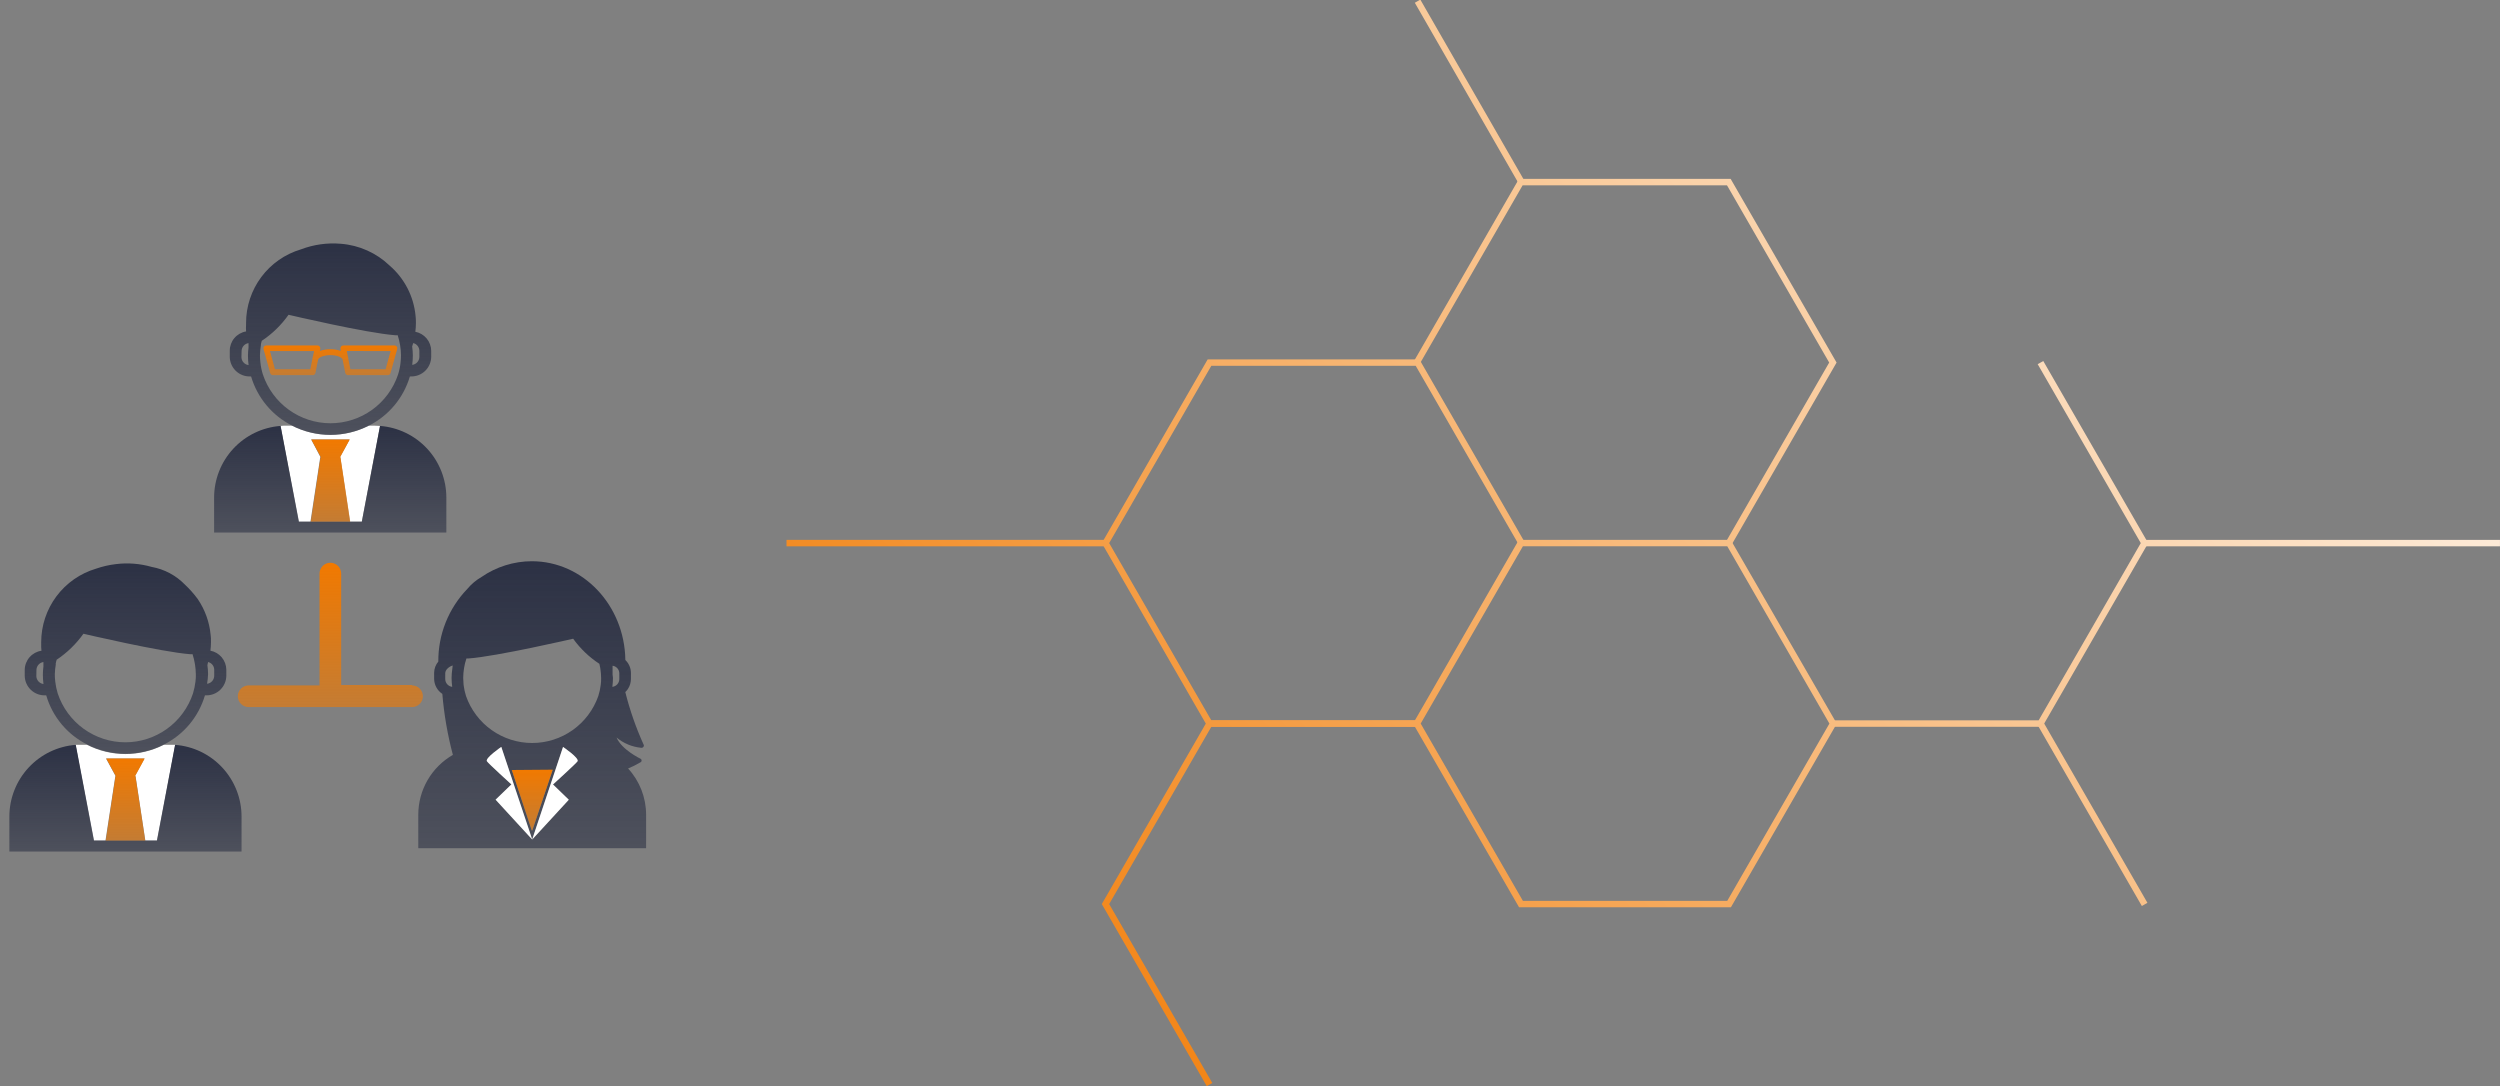 <svg width="267" height="116" viewBox="0 0 267 116" fill="none" xmlns="http://www.w3.org/2000/svg">
<rect x="0" y="0" width="267" height="116" fill="#808080" stroke="none"/>
<g clip-path="url(#clip0_1494_15361)">
<path d="M151.393 76.935H128.979L117.672 96.553L128.883 116L129.472 115.663L118.46 96.553L129.37 77.621H151.393V76.935Z" fill="url(#paint0_linear_1494_15361)"/>
<path d="M151.69 -0.044L151.102 0.295L162.186 19.583L162.774 19.244L151.69 -0.044Z" fill="url(#paint1_linear_1494_15361)"/>
<path d="M196.169 77.278L184.862 96.897H162.235L150.914 77.278L162.214 57.66H184.841L196.169 77.278ZM151.73 77.278L162.646 96.21H184.471L195.38 77.278L184.471 58.34H162.646L151.73 77.278Z" fill="url(#paint2_linear_1494_15361)"/>
<path d="M184.833 19.104H162.226L151.016 38.557L151.605 38.894L162.617 19.79H184.442L195.358 38.722L184.346 57.832L184.936 58.175L196.147 38.722L184.833 19.104Z" fill="url(#paint3_linear_1494_15361)"/>
<path d="M151.592 38.385H128.979L117.672 58.003L128.979 77.622H151.393V76.935H129.37L118.46 58.003L129.37 39.065H151.195L162.207 58.175L162.796 57.831L151.592 38.385Z" fill="url(#paint4_linear_1494_15361)"/>
<path d="M218.221 38.557L217.624 38.893L228.636 58.003L217.727 76.935H195.703V77.622H218.118L229.425 58.003L218.221 38.557Z" fill="url(#paint5_linear_1494_15361)"/>
<path d="M218.242 77.141L217.648 77.484L228.75 96.763L229.344 96.419L218.242 77.141Z" fill="url(#paint6_linear_1494_15361)"/>
<path d="M266.997 57.66H229.031V58.347H266.997V57.66Z" fill="url(#paint7_linear_1494_15361)"/>
<path d="M118.064 57.66H84V58.347H118.064V57.66Z" fill="url(#paint8_linear_1494_15361)"/>
</g>
<path d="M14.478 82.896L15.521 89.768H16.773L18.716 79.547C18.526 79.547 18.335 79.547 18.12 79.547H17.488C16.219 80.194 14.815 80.532 13.39 80.532C11.966 80.532 10.562 80.194 9.292 79.547H8.666C8.47 79.547 8.279 79.547 8.07 79.547L10.02 89.768H11.265L12.315 82.896H12.35L11.325 81.01H15.426L14.401 82.896H14.478Z" fill="white"/>
<path d="M18.698 79.55L16.755 89.771H10.043L8.093 79.55C6.165 79.696 4.362 80.566 3.047 81.987C1.732 83.407 1.001 85.272 1 87.21V90.941H25.797V87.21C25.797 85.272 25.065 83.405 23.748 81.985C22.432 80.564 20.628 79.694 18.698 79.55Z" fill="url(#paint9_linear_1494_15361)"/>
<path d="M11.297 89.769H15.511L14.462 82.897H14.426L15.452 81.011H11.351L12.376 82.897H12.34L11.297 89.769Z" fill="url(#paint10_linear_1494_15361)"/>
<path d="M2.641 71.517V72.186C2.652 72.747 2.884 73.28 3.288 73.67C3.691 74.059 4.232 74.273 4.793 74.263H4.936C5.265 75.393 5.824 76.443 6.576 77.347C7.329 78.251 8.26 78.99 9.311 79.517C10.58 80.165 11.985 80.502 13.409 80.502C14.833 80.502 16.238 80.165 17.507 79.517C18.558 78.989 19.489 78.25 20.243 77.346C20.996 76.442 21.556 75.393 21.888 74.263H22.014C22.291 74.269 22.568 74.219 22.826 74.118C23.085 74.016 23.322 73.865 23.522 73.672C23.723 73.479 23.883 73.249 23.994 72.993C24.106 72.738 24.166 72.464 24.171 72.186V71.517C24.163 71.035 23.99 70.571 23.681 70.203C23.372 69.834 22.945 69.583 22.473 69.493C22.511 69.192 22.53 68.889 22.532 68.585V68.502C22.538 68.27 22.526 68.039 22.496 67.809C22.367 66.433 21.892 65.112 21.113 63.97C20.703 63.414 20.242 62.896 19.736 62.424C18.784 61.447 17.55 60.791 16.208 60.549C14.956 60.189 13.643 60.087 12.351 60.251C11.638 60.336 10.937 60.498 10.259 60.734C8.567 61.236 7.082 62.272 6.026 63.688C4.97 65.104 4.4 66.824 4.399 68.591C4.399 68.651 4.399 68.705 4.399 68.758C4.391 69.006 4.401 69.253 4.429 69.499C3.941 69.569 3.493 69.811 3.166 70.18C2.839 70.549 2.652 71.023 2.641 71.517ZM22.222 70.705C22.406 70.748 22.571 70.851 22.69 70.998C22.808 71.145 22.875 71.328 22.878 71.517V72.186C22.873 72.394 22.794 72.595 22.654 72.749C22.513 72.904 22.322 73.003 22.115 73.027C22.173 72.69 22.209 72.349 22.222 72.006C22.22 71.683 22.196 71.36 22.151 71.039L22.222 70.705ZM5.949 70.944C5.949 70.782 6.014 70.621 6.05 70.46C7.164 69.716 8.133 68.775 8.911 67.684C8.911 67.684 17.257 69.642 20.315 69.869H20.565C20.788 70.566 20.907 71.292 20.917 72.024C20.917 72.287 20.917 72.544 20.875 72.8C20.824 73.231 20.734 73.657 20.607 74.072C20.1 75.588 19.131 76.906 17.835 77.84C16.54 78.775 14.984 79.277 13.388 79.277C11.792 79.277 10.236 78.775 8.941 77.84C7.645 76.906 6.676 75.588 6.169 74.072C6.04 73.656 5.95 73.228 5.901 72.794C5.87 72.537 5.854 72.278 5.854 72.018C5.863 71.658 5.899 71.299 5.961 70.944H5.949ZM3.892 71.541C3.898 71.335 3.975 71.139 4.112 70.986C4.248 70.833 4.435 70.733 4.638 70.705C4.638 70.872 4.638 71.033 4.638 71.194C4.599 71.479 4.58 71.767 4.578 72.054C4.579 72.388 4.6 72.721 4.643 73.051C4.436 73.027 4.245 72.928 4.105 72.773C3.964 72.619 3.885 72.418 3.881 72.209L3.892 71.541Z" fill="url(#paint11_linear_1494_15361)"/>
<path d="M44.672 87.004V90.587H69.004V87.004C69.002 85.177 68.315 83.417 67.079 82.073C67.542 81.884 67.99 81.66 68.42 81.404C68.454 81.385 68.482 81.356 68.5 81.321C68.518 81.286 68.525 81.246 68.521 81.207C68.52 81.168 68.507 81.131 68.485 81.099C68.463 81.067 68.432 81.043 68.396 81.028C68.396 81.028 66.381 80.061 65.851 78.771C66.595 79.388 67.506 79.769 68.468 79.864C68.513 79.872 68.56 79.867 68.603 79.85C68.647 79.834 68.684 79.805 68.712 79.768C68.739 79.739 68.757 79.702 68.763 79.663C68.769 79.624 68.764 79.584 68.748 79.547C67.924 77.732 67.266 75.845 66.781 73.911C66.881 73.818 66.971 73.714 67.049 73.601C67.264 73.283 67.38 72.909 67.383 72.526V71.881C67.383 71.621 67.33 71.363 67.228 71.124C67.125 70.885 66.975 70.669 66.787 70.49C66.709 64.651 62.268 59.94 56.796 59.94C54.88 59.944 53.009 60.529 51.431 61.618C50.853 61.95 50.338 62.383 49.911 62.896C47.904 64.977 46.791 67.763 46.812 70.657C46.529 70.991 46.371 71.413 46.365 71.851V72.496C46.368 72.816 46.45 73.13 46.603 73.411C46.755 73.692 46.975 73.932 47.241 74.108C47.425 76.308 47.801 78.488 48.368 80.622C47.246 81.267 46.314 82.196 45.665 83.317C45.017 84.437 44.674 85.709 44.672 87.004ZM61.684 81.303C61.571 81.505 59.061 83.78 59.061 83.78L60.748 85.41L56.838 89.661L52.928 85.41L54.615 83.78C54.615 83.78 52.111 81.505 51.998 81.303C51.795 80.95 53.536 79.774 53.536 79.774L56.838 89.661L60.134 79.768C60.134 79.768 61.881 80.962 61.684 81.303ZM51.622 79.631C51.807 79.631 51.992 79.601 52.177 79.601C52.022 79.601 51.807 79.619 51.622 79.631ZM54.656 82.234H59.026L56.85 88.7H56.79L54.656 82.234ZM65.422 72.048C65.422 71.744 65.422 71.451 65.422 71.099C65.617 71.125 65.797 71.219 65.93 71.366C66.062 71.513 66.138 71.702 66.143 71.899V72.544C66.137 72.746 66.058 72.94 65.922 73.089C65.785 73.238 65.599 73.333 65.398 73.356C65.441 73.037 65.463 72.716 65.463 72.395C65.44 72.275 65.428 72.162 65.422 72.048ZM49.56 71.35C49.615 71.001 49.701 70.657 49.816 70.323H50.06C53.041 70.108 61.213 68.215 61.213 68.215C61.975 69.274 62.925 70.183 64.015 70.896C64.051 71.051 64.087 71.207 64.11 71.362C64.168 71.707 64.197 72.057 64.2 72.407C64.2 72.657 64.2 72.908 64.158 73.153C64.108 73.558 64.021 73.958 63.896 74.347C63.38 75.81 62.425 77.078 61.16 77.974C59.895 78.871 58.384 79.352 56.835 79.352C55.286 79.352 53.775 78.871 52.51 77.974C51.245 77.078 50.29 75.81 49.774 74.347C49.65 73.958 49.562 73.558 49.512 73.153C49.512 72.908 49.47 72.657 49.47 72.407C49.472 72.053 49.502 71.699 49.56 71.35ZM48.302 71.463C48.257 71.772 48.233 72.083 48.23 72.395C48.231 72.716 48.253 73.037 48.296 73.356C48.095 73.333 47.909 73.238 47.772 73.089C47.635 72.94 47.557 72.746 47.551 72.544V71.899C47.551 71.523 47.98 71.171 48.35 71.075C48.327 71.204 48.311 71.333 48.302 71.463Z" fill="url(#paint12_linear_1494_15361)"/>
<path d="M56.852 88.666L59.027 82.2L54.664 82.236L56.792 88.672L56.852 88.666Z" fill="url(#paint13_linear_1494_15361)"/>
<path d="M61.682 81.305C61.879 80.953 60.132 79.776 60.132 79.776L56.836 89.663L60.746 85.412L59.059 83.782C59.059 83.782 61.557 81.508 61.682 81.305Z" fill="white"/>
<path d="M56.841 89.662L53.539 79.769C53.539 79.769 51.798 80.963 52.001 81.297C52.114 81.5 54.618 83.775 54.618 83.775L52.931 85.405L56.841 89.662Z" fill="white"/>
<path d="M36.345 48.84L37.388 55.712H38.64L40.583 45.491C40.392 45.491 40.202 45.461 39.987 45.461H39.379C38.11 46.108 36.706 46.446 35.281 46.446C33.856 46.446 32.452 46.108 31.183 45.461H30.557C30.36 45.461 30.17 45.461 29.961 45.491L31.904 55.712H33.156L34.199 48.84H34.235L33.233 46.936H37.335L36.303 48.822L36.345 48.84Z" fill="white"/>
<path d="M40.589 45.489L38.646 55.711H31.928L29.967 45.489C28.037 45.632 26.233 46.501 24.917 47.92C23.6 49.34 22.868 51.206 22.867 53.143V56.875H47.67V53.143C47.67 51.209 46.94 49.345 45.627 47.926C44.315 46.507 42.515 45.637 40.589 45.489Z" fill="url(#paint14_linear_1494_15361)"/>
<path d="M33.195 55.71H37.404L36.361 48.832H36.325L37.35 46.945H33.249L34.274 48.832H34.239L33.195 55.71Z" fill="url(#paint15_linear_1494_15361)"/>
<path d="M24.539 37.458V38.126C24.55 38.687 24.783 39.221 25.186 39.611C25.59 40 26.131 40.214 26.691 40.204H26.816C27.149 41.333 27.709 42.382 28.463 43.286C29.216 44.19 30.147 44.929 31.197 45.458C32.467 46.105 33.871 46.443 35.295 46.443C36.72 46.443 38.124 46.105 39.394 45.458C40.444 44.929 41.375 44.19 42.128 43.286C42.882 42.382 43.442 41.333 43.775 40.204H43.9C44.46 40.214 45.001 40 45.405 39.611C45.808 39.221 46.041 38.687 46.052 38.126V37.458C46.044 36.977 45.872 36.513 45.564 36.145C45.255 35.776 44.83 35.525 44.359 35.434C44.397 35.133 44.417 34.829 44.419 34.526V34.437C44.421 34.205 44.409 33.974 44.383 33.744C44.19 31.662 43.199 29.736 41.617 28.37C40.204 27.013 38.365 26.189 36.413 26.036C34.962 25.91 33.501 26.114 32.139 26.633C30.447 27.135 28.963 28.171 27.907 29.587C26.851 31.003 26.28 32.723 26.28 34.49C26.277 34.546 26.277 34.602 26.28 34.657C26.265 34.904 26.265 35.151 26.28 35.398C25.793 35.478 25.35 35.73 25.032 36.107C24.713 36.485 24.538 36.963 24.539 37.458ZM44.133 36.639C44.317 36.684 44.481 36.789 44.599 36.937C44.718 37.085 44.784 37.268 44.788 37.458V38.126C44.784 38.335 44.704 38.535 44.564 38.69C44.424 38.845 44.232 38.944 44.025 38.968C44.068 38.635 44.09 38.3 44.091 37.965C44.088 37.641 44.064 37.318 44.019 36.998C44.061 36.884 44.097 36.783 44.133 36.639ZM27.859 36.884C27.859 36.723 27.919 36.562 27.955 36.401C29.072 35.659 30.043 34.716 30.816 33.618C30.816 33.618 39.161 35.583 42.225 35.804H42.475C42.588 36.153 42.674 36.51 42.732 36.872C42.794 37.229 42.825 37.591 42.827 37.953C42.826 38.214 42.81 38.476 42.779 38.735C42.733 39.167 42.643 39.593 42.511 40.007C42.003 41.521 41.034 42.837 39.739 43.769C38.444 44.701 36.89 45.203 35.295 45.203C33.701 45.203 32.147 44.701 30.852 43.769C29.557 42.837 28.588 41.521 28.08 40.007C27.948 39.593 27.858 39.167 27.812 38.735C27.781 38.476 27.765 38.214 27.764 37.953C27.769 37.595 27.801 37.238 27.859 36.884ZM25.803 37.481C25.806 37.277 25.883 37.08 26.018 36.927C26.154 36.774 26.34 36.674 26.542 36.645V37.129C26.504 37.414 26.484 37.701 26.482 37.989C26.483 38.324 26.505 38.659 26.548 38.992C26.341 38.967 26.149 38.869 26.009 38.714C25.869 38.559 25.789 38.359 25.785 38.15L25.803 37.481Z" fill="url(#paint16_linear_1494_15361)"/>
<path d="M34.14 37.004C34.111 36.969 34.074 36.941 34.033 36.923C33.992 36.904 33.947 36.895 33.901 36.897H28.441C28.393 36.896 28.346 36.906 28.302 36.927C28.259 36.947 28.221 36.978 28.191 37.016C28.164 37.055 28.146 37.099 28.138 37.145C28.13 37.191 28.131 37.239 28.143 37.285L28.858 39.84C28.875 39.906 28.913 39.965 28.968 40.006C29.022 40.047 29.088 40.069 29.157 40.067H33.395C33.466 40.067 33.535 40.041 33.589 39.996C33.644 39.95 33.68 39.886 33.693 39.816L33.985 38.353C34.089 38.225 34.227 38.129 34.384 38.079C34.677 37.976 34.986 37.926 35.296 37.929C35.601 37.926 35.904 37.977 36.19 38.079C36.343 38.129 36.477 38.222 36.578 38.347L36.87 39.816C36.883 39.887 36.92 39.952 36.976 39.998C37.032 40.043 37.102 40.068 37.174 40.067H41.412C41.48 40.067 41.545 40.045 41.599 40.004C41.653 39.963 41.692 39.905 41.71 39.84L42.42 37.285C42.434 37.239 42.438 37.191 42.43 37.144C42.421 37.097 42.401 37.053 42.372 37.016C42.343 36.978 42.306 36.948 42.264 36.927C42.221 36.907 42.175 36.896 42.127 36.897H36.661C36.616 36.896 36.571 36.905 36.53 36.924C36.489 36.943 36.452 36.97 36.423 37.004C36.396 37.04 36.377 37.082 36.366 37.126C36.356 37.17 36.355 37.216 36.363 37.261L36.405 37.488C36.05 37.356 35.674 37.291 35.296 37.297C34.908 37.291 34.523 37.356 34.158 37.488L34.205 37.261C34.214 37.216 34.213 37.169 34.201 37.125C34.19 37.081 34.169 37.039 34.14 37.004ZM33.413 38.091C33.391 38.12 33.373 38.153 33.359 38.186H33.395L33.138 39.44H29.371L28.829 37.494H33.544L33.413 38.091ZM41.722 37.494L41.18 39.44H37.424L37.174 38.186H37.21L37.15 38.085L37.037 37.488L41.722 37.494Z" fill="url(#paint17_linear_1494_15361)"/>
<path d="M44.008 73.159H36.438V61.26C36.438 60.953 36.316 60.658 36.099 60.441C35.882 60.224 35.588 60.102 35.282 60.102C34.975 60.102 34.681 60.224 34.464 60.441C34.247 60.658 34.125 60.953 34.125 61.26V73.201H26.555C26.248 73.201 25.954 73.323 25.737 73.54C25.52 73.757 25.398 74.052 25.398 74.359C25.398 74.666 25.52 74.961 25.737 75.178C25.954 75.395 26.248 75.517 26.555 75.517H44.008C44.315 75.517 44.609 75.395 44.826 75.178C45.043 74.961 45.165 74.666 45.165 74.359C45.165 74.052 45.043 73.757 44.826 73.54C44.609 73.323 44.315 73.201 44.008 73.201V73.159Z" fill="url(#paint18_linear_1494_15361)"/>
<defs>
<linearGradient id="paint0_linear_1494_15361" x1="107.181" y1="118.376" x2="237.695" y2="-11.902" gradientUnits="userSpaceOnUse">
<stop stop-color="#F17900"/>
<stop offset="1" stop-color="white"/>
</linearGradient>
<linearGradient id="paint1_linear_1494_15361" x1="80.356" y1="87.998" x2="211.213" y2="-42.82" gradientUnits="userSpaceOnUse">
<stop stop-color="#F17900"/>
<stop offset="1" stop-color="white"/>
</linearGradient>
<linearGradient id="paint2_linear_1494_15361" x1="119.846" y1="131.064" x2="250.367" y2="0.779" gradientUnits="userSpaceOnUse">
<stop stop-color="#F17900"/>
<stop offset="1" stop-color="white"/>
</linearGradient>
<linearGradient id="paint3_linear_1494_15361" x1="100.577" y1="111.769" x2="231.099" y2="-18.516" gradientUnits="userSpaceOnUse">
<stop stop-color="#F17900"/>
<stop offset="1" stop-color="white"/>
</linearGradient>
<linearGradient id="paint4_linear_1494_15361" x1="93.55" y1="104.721" x2="224.064" y2="-25.558" gradientUnits="userSpaceOnUse">
<stop stop-color="#F17900"/>
<stop offset="1" stop-color="white"/>
</linearGradient>
<linearGradient id="paint5_linear_1494_15361" x1="132.518" y1="143.765" x2="263.039" y2="13.48" gradientUnits="userSpaceOnUse">
<stop stop-color="#F17900"/>
<stop offset="1" stop-color="white"/>
</linearGradient>
<linearGradient id="paint6_linear_1494_15361" x1="152.359" y1="159.35" x2="283.11" y2="28.409" gradientUnits="userSpaceOnUse">
<stop stop-color="#F17900"/>
<stop offset="1" stop-color="white"/>
</linearGradient>
<linearGradient id="paint7_linear_1494_15361" x1="147.463" y1="158.733" x2="277.978" y2="28.455" gradientUnits="userSpaceOnUse">
<stop stop-color="#F17900"/>
<stop offset="1" stop-color="white"/>
</linearGradient>
<linearGradient id="paint8_linear_1494_15361" x1="73.969" y1="85.109" x2="204.49" y2="-45.176" gradientUnits="userSpaceOnUse">
<stop stop-color="#F17900"/>
<stop offset="1" stop-color="white"/>
</linearGradient>
<linearGradient id="paint9_linear_1494_15361" x1="13.399" y1="79.55" x2="13.399" y2="90.941" gradientUnits="userSpaceOnUse">
<stop stop-color="#2C3144"/>
<stop offset="1" stop-color="#2C3144" stop-opacity="0.6"/>
</linearGradient>
<linearGradient id="paint10_linear_1494_15361" x1="13.404" y1="81.011" x2="13.404" y2="89.769" gradientUnits="userSpaceOnUse">
<stop stop-color="#F17900"/>
<stop offset="1" stop-color="#F17900" stop-opacity="0.6"/>
</linearGradient>
<linearGradient id="paint11_linear_1494_15361" x1="13.406" y1="60.175" x2="13.406" y2="80.502" gradientUnits="userSpaceOnUse">
<stop stop-color="#2C3144"/>
<stop offset="1" stop-color="#2C3144" stop-opacity="0.6"/>
</linearGradient>
<linearGradient id="paint12_linear_1494_15361" x1="56.838" y1="59.94" x2="56.838" y2="90.587" gradientUnits="userSpaceOnUse">
<stop stop-color="#2C3144"/>
<stop offset="1" stop-color="#2C3144" stop-opacity="0.6"/>
</linearGradient>
<linearGradient id="paint13_linear_1494_15361" x1="56.846" y1="82.2" x2="56.846" y2="88.672" gradientUnits="userSpaceOnUse">
<stop stop-color="#F17900"/>
<stop offset="1" stop-color="#F17900" stop-opacity="0.6"/>
</linearGradient>
<linearGradient id="paint14_linear_1494_15361" x1="35.269" y1="45.489" x2="35.269" y2="56.875" gradientUnits="userSpaceOnUse">
<stop stop-color="#2C3144"/>
<stop offset="1" stop-color="#2C3144" stop-opacity="0.6"/>
</linearGradient>
<linearGradient id="paint15_linear_1494_15361" x1="35.3" y1="46.945" x2="35.3" y2="55.71" gradientUnits="userSpaceOnUse">
<stop stop-color="#F17900"/>
<stop offset="1" stop-color="#F17900" stop-opacity="0.6"/>
</linearGradient>
<linearGradient id="paint16_linear_1494_15361" x1="35.295" y1="26" x2="35.295" y2="46.443" gradientUnits="userSpaceOnUse">
<stop stop-color="#2C3144"/>
<stop offset="1" stop-color="#2C3144" stop-opacity="0.6"/>
</linearGradient>
<linearGradient id="paint17_linear_1494_15361" x1="35.283" y1="36.897" x2="35.283" y2="40.067" gradientUnits="userSpaceOnUse">
<stop stop-color="#F17900"/>
<stop offset="1" stop-color="#F17900" stop-opacity="0.6"/>
</linearGradient>
<linearGradient id="paint18_linear_1494_15361" x1="35.282" y1="60.102" x2="35.282" y2="75.517" gradientUnits="userSpaceOnUse">
<stop stop-color="#F17900"/>
<stop offset="1" stop-color="#F17900" stop-opacity="0.6"/>
</linearGradient>
<clipPath id="clip0_1494_15361">
<rect width="183" height="116" fill="white" transform="translate(84)"/>
</clipPath>
</defs>
</svg>
